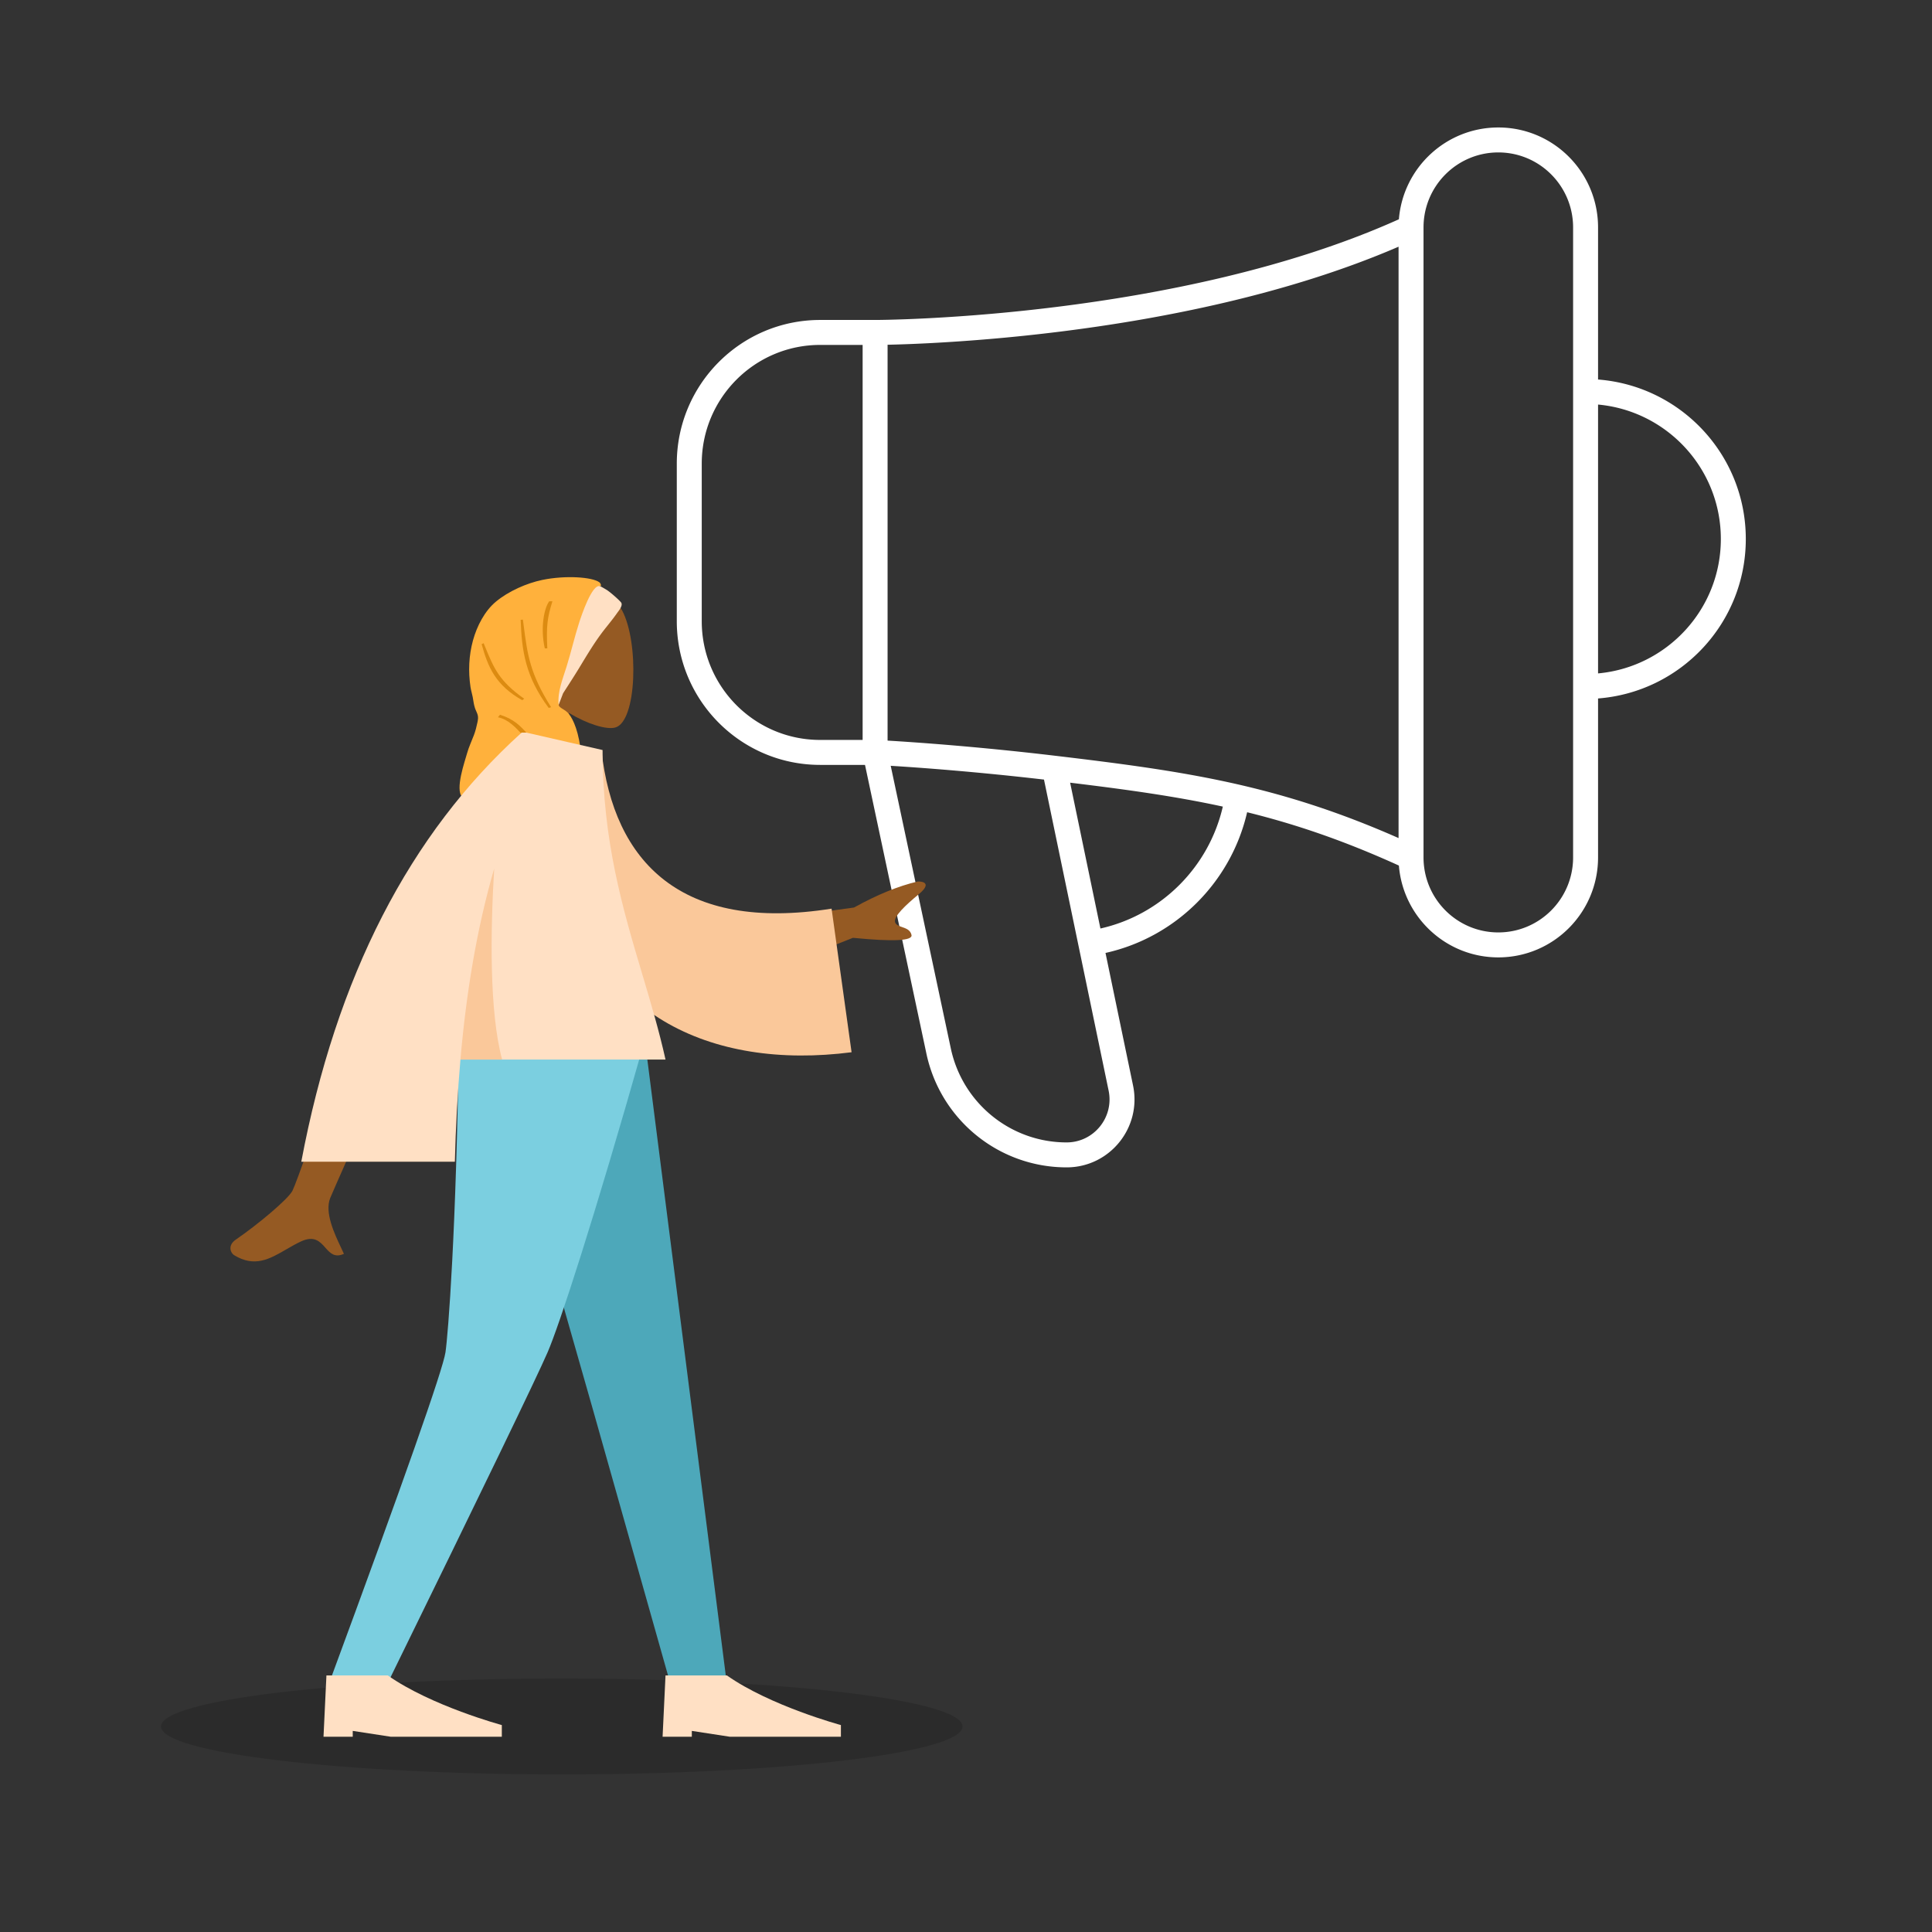 <svg xmlns="http://www.w3.org/2000/svg" width="564" height="564" fill="none"><rect width="100%" height="100%" fill="#333333" stroke="none"/><path fill="#fff" fill-rule="evenodd" d="M408.372 64.012c1.212-15.033 13.777-26.8 29.023-26.8 16.091 0 29.118 13.077 29.118 29.186v44.393c24.124 1.855 43.13 21.983 43.13 46.553s-19.006 44.698-43.13 46.554v46.401c0 16.155-13.074 29.185-29.118 29.185-15.29 0-27.814-11.807-29.023-26.804-15.982-7.262-30.106-12.066-44.302-15.568-4.711 20.46-20.859 36.53-41.346 41.076l8.041 38.697c2.564 12.314-6.811 23.899-19.387 23.899-19.868 0-36.936-13.985-40.976-33.39l-.001-.008-17.885-84.094h-13.088c-23.126 0-41.857-18.793-41.857-41.956v-45.975c0-23.163 18.731-41.956 41.857-41.956h16.279l.748-.007c.663-.008 1.65-.022 2.932-.052 2.567-.06 6.316-.178 11.026-.415a527 527 0 0 0 37.992-3.33c30.053-3.734 67.781-11.105 99.967-25.589m-.095 8.005c-32.445 14.018-69.565 21.16-98.974 24.815a534 534 0 0 1-38.522 3.375c-4.783.241-8.599.362-11.226.423l-.447.01v115.563c8.137.482 26.527 1.757 49.121 4.445 37.86 4.5 64.774 8.438 100.048 24.006zM251.823 216.006V100.691h-12.395c-19.084 0-34.571 15.513-34.571 34.67v45.975c0 19.157 15.487 34.67 34.571 34.67zm8.198 7.551c8.25.509 24.675 1.695 44.745 4.02l18.866 90.792v.001c1.627 7.813-4.322 15.129-12.254 15.129-16.397 0-30.507-11.546-33.844-27.596zm52.375 4.929 8.845 42.568c17.695-3.967 31.658-17.881 35.731-35.588-13.894-3.02-28.159-4.99-44.576-6.98m154.117-31.9c20.106-1.835 35.844-18.709 35.844-39.242s-15.738-37.407-35.844-39.242zm-7.285 53.713c0 12.135-9.816 21.899-21.833 21.899-12.049 0-21.833-9.796-21.833-21.899V66.398c0-12.135 9.816-21.9 21.833-21.9 12.049 0 21.833 9.796 21.833 21.9z" clip-rule="evenodd"/><path fill="#000" d="M164 517.998c64.617 0 117-6.268 117-14s-52.383-14-117-14-117 6.268-117 14 52.383 14 117 14" opacity=".15"/><path fill="#955A23" fill-rule="evenodd" d="M166.065 208.115c5.526 3.326 10.955 4.933 13.504 4.277 6.391-1.645 6.978-24.991 2.033-34.195s-30.366-13.215-31.647 5.02c-.445 6.329 2.217 11.978 6.149 16.587l-7.051 32.814h20.48z" clip-rule="evenodd"/><path fill="#FFE0C4" fill-rule="evenodd" d="M176.987 172.128c-.469-.28-1.45-.869-1.948-1.083-.117-.051-.941-.638-.963-.631-.624.21-2.43.986-2.585 1.656a3 3 0 0 1-.071.141c-.256.464-.491.94-.715 1.422-.491 1.058-.915 2.164-1.321 3.261-.789 2.136-1.475 4.322-2.105 6.514-.642 2.23-1.187 4.487-1.797 6.727-.878 3.223-2.001 6.366-2.873 9.588-.556 2.057-.866 4.138-.72 6.256l.005.076.003.032q.037.487.108.979.06.419.127.841c.796-1.585 1.404-3.332 2.049-4.99q.094-.244.182-.49.313-.504.634-1.002c1.352-2.097 2.71-4.187 4.007-6.322 2.332-3.84 4.643-7.761 7.408-11.287.817-1.041 1.652-2.067 2.458-3.116a52 52 0 0 0 1.339-1.823c.309-.442 1.653-1.983 1.166-2.909-.249-.474-3.171-3.115-4.388-3.84" clip-rule="evenodd"/><path fill="#FFB13C" fill-rule="evenodd" d="M175.188 171.122c.456.153.234-.795-.208-1.129-2.047-1.545-9.873-2.106-16.684-.694-4.562.946-9.868 3.299-13.512 6.326-3.285 2.728-5.544 7.101-6.708 11.326-1.221 4.437-1.406 9.062-.725 13.611.149 1 .47 1.952.649 2.93.202 1.102.305 2.162.664 3.234.22.656.594 1.299.782 1.959.214.753.084 1.449-.073 2.215-.254 1.248-.57 2.494-1.019 3.686-.674 1.79-1.491 3.467-2.004 5.324-.682 2.472-3.536 10.515-1.45 12.708h39.696c-1-2.723-4-5.927-4.608-8.842-.357-1.717-.528-5.466-.565-5.603-.895-6.157-2.641-9.098-3.735-10.165s-2.551-1.395-2.626-2.321c-.311-3.829 1.214-7.497 2.332-11.07 1.332-4.259 2.309-8.623 3.682-12.867.608-1.879 3.743-11.423 6.112-10.628" clip-rule="evenodd"/><path fill="#DC8B11" fill-rule="evenodd" d="M159.773 189.28c-.322-6.48 0-9.012 1.497-13.755h-.923c-1.459 1.883-2.68 7.64-1.309 13.755zm-18.089-.305-.497-1.21-.586.282c1.851 6.762 4.103 11.982 11.836 16.359l.602-.421c-7.314-5.135-8.882-8.967-11.355-15.01m11.189-6.372c1.111 8.567 1.816 13.999 8.013 23.852l-.702.214c-6.793-9.137-7.87-16.595-8.191-25.729l.656-.053zm-6.914 26.053-.601.729c3.009.629 5.056 2.839 7.401 5.373 2.482 2.681 5.299 5.724 9.948 7.639l.863-.522c-5.074-2.634-7.434-5.252-9.495-7.538-2.133-2.366-3.946-4.377-8.116-5.681" clip-rule="evenodd"/><path fill="#4DA8BA" fill-rule="evenodd" d="m142.227 303.344 30.937 108.411 22.573 79.906H212.2l-23.986-188.317z" clip-rule="evenodd"/><path fill="#7BCFE0" fill-rule="evenodd" d="M133.953 303.344c-.716 55.876-3.156 86.353-3.907 91.43q-1.127 7.614-34.082 96.887h17.055q41.955-85.642 46.84-96.887c3.257-7.498 13.308-37.974 28.448-91.43z" clip-rule="evenodd"/><path fill="#FFE0C4" fill-rule="evenodd" d="m94.44 506.998.853-17.894h17.92c12.746 8.947 33.28 14.485 33.28 14.485v3.409h-32.426l-11.094-1.704v1.704zm98.987 0 .853-17.894h17.92c12.746 8.947 33.28 14.485 33.28 14.485v3.409h-32.427l-11.093-1.704v1.704z" clip-rule="evenodd"/><path fill="#955A23" fill-rule="evenodd" d="m249.305 264.933-33.692 4.59 6.045 15.073 27.338-10.823q17.676 1.741 17.094-.839c-.327-1.45-1.579-1.887-2.733-2.291-.899-.314-1.737-.607-2.032-1.341-.672-1.678 3.158-5.154 6.933-8.297s1.241-3.721-.352-3.674q-8.491 1.987-18.601 7.602M85.393 347.574c2.5-5.066 24.381-70.264 24.381-70.264l18.686.07s-30.734 69.064-32.05 72.322c-1.71 4.232 1.194 10.38 3.164 14.549.304.645.587 1.243.826 1.779-2.733 1.221-4.046-.255-5.43-1.811-1.563-1.758-3.217-3.618-7.111-1.809-1.504.699-2.928 1.525-4.319 2.333-4.804 2.788-9.218 5.35-15.221 1.651-.952-.587-1.995-2.795.525-4.52 6.279-4.299 15.326-11.824 16.549-14.3" clip-rule="evenodd"/><path fill="#FAC89A" fill-rule="evenodd" d="m160.957 218.131 14.63.973c3.603 32.552 23.23 53.113 67.172 46.152l5.838 41.919c-41.071 5.301-77.09-11.119-84.472-55.575-1.911-11.508-3.42-23.484-3.168-33.469" clip-rule="evenodd"/><path fill="#FFE0C4" fill-rule="evenodd" d="M87.956 339.132q15.237-80.954 64.319-125.261h1.452l.012.014 22.167 5.069c0 26.589 5.924 46.457 11.619 65.557 2.459 8.249 4.876 16.354 6.755 24.797h-59.867c-.843 9.672-1.361 19.613-1.631 29.824z" clip-rule="evenodd"/><path fill="#FAC89A" fill-rule="evenodd" d="M134.413 309.308c1.717-19.692 4.783-38.269 9.851-55.73-1.11 18.673-1.419 41.839 2.317 55.73z" clip-rule="evenodd"/></svg>